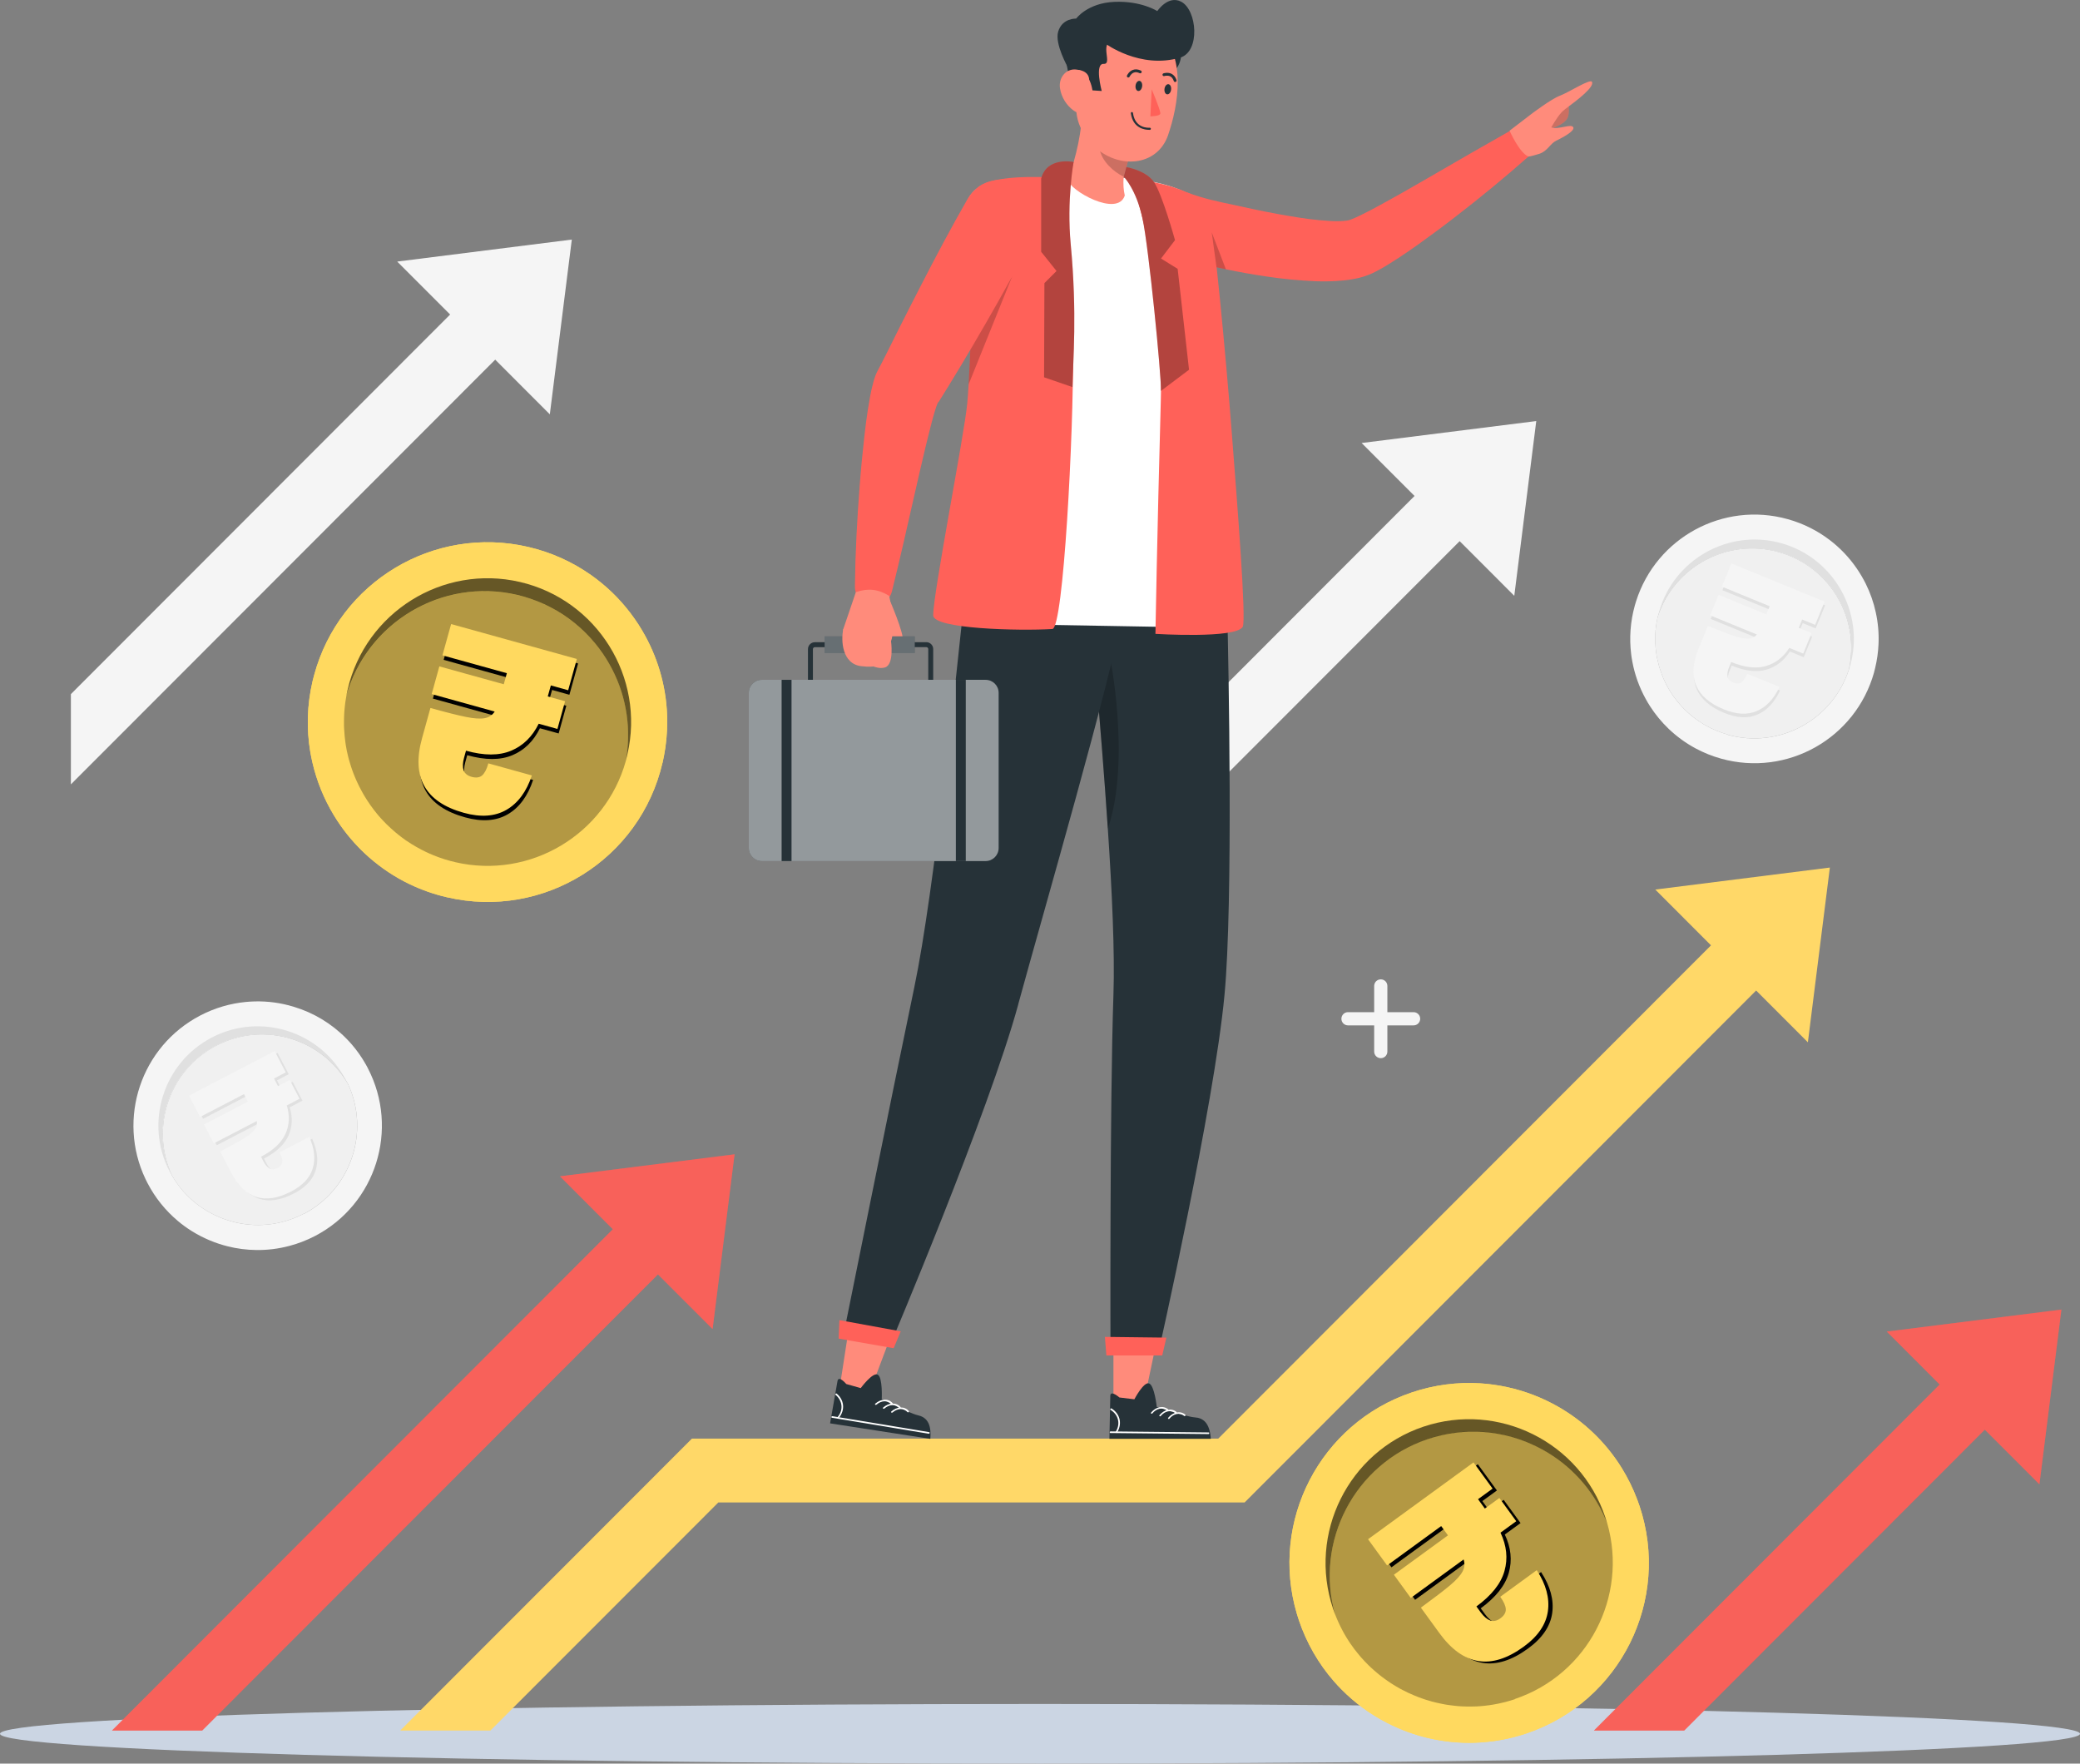 <svg width="598" height="507" viewBox="0 0 598 507" fill="none" xmlns="http://www.w3.org/2000/svg">
<rect x="0" y="0" width="598" height="507" fill="#808080" stroke="none"/>
<g clip-path="url(#clip0_181_1098)">
<path d="M441.674 121.044L435.355 171.282L391.464 127.353L441.674 121.044Z" fill="#F5F5F5"/>
<path d="M340.691 234.578L429.474 145.732L416.499 132.746L340.691 208.633V234.578Z" fill="#F5F5F5"/>
<path d="M105.764 307.105C114.861 324.609 108.063 346.192 90.575 355.311C88.191 356.553 85.723 357.499 83.212 358.162C80.067 358.995 76.866 359.39 73.706 359.348C70.886 359.32 68.079 358.953 65.357 358.261C64.525 358.049 63.707 357.809 62.889 357.541C59.321 356.355 55.922 354.619 52.861 352.36C52.269 351.923 51.676 351.457 51.112 350.977C47.629 348.041 44.639 344.399 42.41 340.108C42.213 339.713 42.015 339.317 41.818 338.922C33.609 321.644 40.492 300.823 57.6 291.916C61.803 289.728 66.246 288.458 70.702 288.034C71.563 287.95 72.423 287.907 73.283 287.879C77.035 287.794 80.758 288.303 84.312 289.375C85.102 289.615 85.864 289.87 86.64 290.152C89.362 291.168 91.971 292.523 94.382 294.189C96.865 295.911 99.164 297.958 101.181 300.301C102.661 302.023 103.987 303.901 105.144 305.948C105.369 306.329 105.581 306.724 105.778 307.105H105.764Z" fill="#F5F5F5"/>
<path d="M99.996 311.594C99.629 310.973 99.248 310.352 98.839 309.773C97.006 307.105 94.777 304.818 92.267 302.969C89.7 301.063 86.837 299.624 83.819 298.678C83.043 298.438 82.253 298.226 81.463 298.043C77.796 297.224 73.946 297.125 70.166 297.817C69.236 297.986 68.319 298.198 67.402 298.466C65.597 298.988 63.834 299.68 62.113 300.583C48.545 307.656 43.017 324.185 49.392 337.934C49.18 337.553 48.968 337.172 48.757 336.777C41.493 322.802 46.937 305.524 60.9 298.254C74.863 290.985 92.126 296.433 99.389 310.408C99.601 310.803 99.784 311.199 99.968 311.58L99.996 311.594Z" fill="#E0E0E0"/>
<g opacity="0.3">
<path d="M87.274 348.944C86.964 349.1 86.668 349.255 86.358 349.396C86.047 349.551 85.737 349.693 85.427 349.82C85.342 349.862 85.272 349.89 85.187 349.918C84.848 350.06 84.51 350.201 84.171 350.328C84.115 350.342 84.073 350.37 84.016 350.384C82.902 350.808 81.76 351.147 80.617 351.415C80.237 351.499 79.842 351.598 79.447 351.655C78.671 351.81 77.895 351.923 77.12 352.008H77.106C76.852 352.036 76.598 352.05 76.344 352.078C76.203 352.092 76.076 352.106 75.935 352.106C75.737 352.121 75.526 352.135 75.328 352.135C75.018 352.149 74.708 352.163 74.383 352.163C73.974 352.163 73.579 352.163 73.171 352.149C72.776 352.149 72.367 352.121 71.972 352.078C71.647 352.05 71.323 352.022 70.984 351.979C70.773 351.965 70.561 351.923 70.336 351.895C70.166 351.881 69.983 351.852 69.814 351.824C69.616 351.796 69.405 351.754 69.221 351.725C68.897 351.669 68.587 351.612 68.262 351.542C67.98 351.485 67.698 351.429 67.43 351.344C67.374 351.344 67.303 351.316 67.247 351.302C66.852 351.203 66.457 351.104 66.062 350.977C65.695 350.878 65.329 350.751 64.962 350.624C64.948 350.624 64.92 350.624 64.906 350.61C64.68 350.54 64.469 350.455 64.257 350.384C64.031 350.3 63.82 350.215 63.608 350.13C63.397 350.045 63.199 349.975 62.988 349.876C62.762 349.777 62.536 349.678 62.325 349.58C62.113 349.481 61.902 349.382 61.69 349.283C61.478 349.184 61.281 349.086 61.069 348.973C60.646 348.761 60.223 348.535 59.8 348.281C59.631 348.182 59.462 348.083 59.292 347.985C58.883 347.745 58.474 347.476 58.08 347.208C57.882 347.081 57.685 346.954 57.501 346.813C56.895 346.389 56.316 345.924 55.738 345.458C55.583 345.331 55.442 345.19 55.287 345.063C54.948 344.766 54.624 344.47 54.314 344.173C54.3 344.173 54.286 344.145 54.271 344.131C53.947 343.82 53.637 343.51 53.341 343.185C53.2 343.03 53.059 342.889 52.917 342.733C52.847 342.663 52.791 342.578 52.72 342.508C52.579 342.352 52.438 342.183 52.297 342.014C52.269 341.985 52.255 341.957 52.24 341.943C52.071 341.759 51.916 341.562 51.775 341.364C51.606 341.152 51.437 340.941 51.281 340.715C51.112 340.503 50.957 340.277 50.802 340.051C50.675 339.868 50.548 339.699 50.435 339.515C50.351 339.402 50.28 339.289 50.21 339.176C50.111 339.021 49.998 338.852 49.899 338.682C49.744 338.442 49.603 338.202 49.462 337.962C43.087 324.213 48.616 307.684 62.184 300.612C63.904 299.722 65.667 299.017 67.473 298.494C68.375 298.24 69.306 298.014 70.237 297.845C74.017 297.153 77.867 297.252 81.534 298.071C82.324 298.24 83.114 298.452 83.889 298.706C86.908 299.652 89.771 301.092 92.338 302.997C94.848 304.846 97.076 307.133 98.91 309.801C99.319 310.394 99.7 311.001 100.066 311.622C106.441 325.371 100.913 341.901 87.345 348.973L87.274 348.944Z" fill="black"/>
</g>
<path d="M87.274 348.944C86.964 349.1 86.668 349.255 86.358 349.396C86.047 349.551 85.737 349.693 85.427 349.82C85.342 349.862 85.272 349.89 85.187 349.918C84.848 350.06 84.51 350.201 84.171 350.328C84.115 350.342 84.073 350.37 84.016 350.384C82.902 350.794 81.76 351.147 80.617 351.415C80.236 351.499 79.841 351.598 79.447 351.655C78.671 351.81 77.895 351.923 77.12 352.008L76.795 352.036C76.64 352.05 76.485 352.064 76.33 352.064C76.189 352.078 76.062 352.092 75.921 352.092C75.723 352.106 75.512 352.121 75.314 352.121C75.004 352.135 74.694 352.149 74.369 352.149C73.96 352.149 73.565 352.149 73.156 352.135C72.761 352.135 72.352 352.106 71.957 352.064C71.633 352.036 71.309 352.008 70.97 351.965C70.759 351.951 70.547 351.909 70.322 351.881C70.152 351.866 69.969 351.838 69.8 351.81C69.602 351.782 69.391 351.739 69.207 351.711C68.883 351.655 68.573 351.598 68.248 351.528C67.966 351.471 67.684 351.415 67.416 351.33C67.36 351.33 67.289 351.302 67.233 351.288C66.838 351.189 66.443 351.09 66.048 350.963C65.681 350.864 65.315 350.737 64.948 350.61C64.934 350.61 64.906 350.61 64.891 350.596C64.666 350.525 64.454 350.441 64.243 350.37C64.017 350.285 63.806 350.201 63.594 350.116C63.382 350.031 63.185 349.961 62.973 349.862C62.748 349.763 62.522 349.664 62.31 349.566C62.099 349.467 61.887 349.368 61.676 349.269C61.464 349.17 61.267 349.071 61.055 348.959C60.632 348.747 60.209 348.521 59.786 348.267C59.617 348.168 59.447 348.069 59.278 347.97C58.869 347.73 58.46 347.462 58.065 347.194C57.868 347.067 57.67 346.94 57.487 346.799C56.881 346.375 56.302 345.91 55.724 345.444C55.569 345.317 55.428 345.176 55.273 345.048C54.934 344.752 54.61 344.456 54.3 344.159C54.285 344.159 54.271 344.131 54.257 344.117C53.933 343.806 53.623 343.496 53.326 343.171C53.185 343.016 53.044 342.875 52.903 342.719C52.833 342.649 52.776 342.564 52.706 342.493C52.565 342.338 52.424 342.169 52.283 341.999C52.255 341.971 52.24 341.943 52.226 341.929C52.057 341.745 51.902 341.548 51.761 341.35C51.592 341.138 51.422 340.927 51.267 340.701C51.098 340.489 50.943 340.263 50.788 340.037C50.661 339.854 50.534 339.684 50.421 339.501C50.336 339.388 50.266 339.275 50.195 339.162C50.097 339.007 49.984 338.837 49.885 338.668C49.73 338.428 49.589 338.188 49.448 337.948C43.073 324.199 48.602 307.67 62.169 300.598C63.89 299.708 65.653 299.002 67.458 298.48C68.361 298.226 69.292 298 70.223 297.831C74.003 297.139 77.853 297.238 81.52 298.057C82.31 298.226 83.1 298.438 83.875 298.692C86.893 299.638 89.757 301.078 92.323 302.983C94.834 304.832 97.062 307.119 98.896 309.787C99.305 310.38 99.686 310.987 100.052 311.608C106.427 325.357 100.898 341.887 87.331 348.959L87.274 348.944Z" fill="#F0F0F0"/>
<path d="M79.63 310.577L80.758 312.751L84.143 310.987L86.964 316.407L83.297 318.313C84.186 321.249 84.058 323.973 82.916 326.5C81.774 329.027 79.433 331.215 75.892 333.064L76.598 334.433C77.105 335.407 77.684 336.071 78.332 336.438C78.981 336.805 79.729 336.762 80.575 336.325C81.421 335.887 81.929 335.28 81.999 334.574C82.07 333.855 81.802 332.937 81.224 331.808L89.742 327.375C91.251 330.664 91.59 333.671 90.772 336.381C89.954 339.106 87.881 341.336 84.552 343.058C76.993 346.996 71.224 345.147 67.247 337.511L64.158 331.568C67.261 329.944 69.56 328.688 71.013 327.785C72.479 326.881 73.495 326.048 74.059 325.3C74.623 324.552 74.835 323.719 74.665 322.802L62.325 329.225L59.504 323.804L72.127 317.24L70.998 315.066L58.376 321.63L55.188 315.504L79.813 302.687L83.001 308.813L79.616 310.577H79.63Z" fill="#E0E0E0"/>
<path d="M78.784 310.041L79.912 312.215L83.297 310.45L86.118 315.871L82.451 317.777C83.339 320.713 83.212 323.437 82.07 325.964C80.927 328.491 78.586 330.679 75.046 332.528L75.751 333.897C76.259 334.871 76.837 335.534 77.486 335.901C78.135 336.268 78.882 336.226 79.729 335.788C80.575 335.351 81.083 334.744 81.153 334.038C81.224 333.318 80.956 332.401 80.377 331.271L88.896 326.839C90.405 330.128 90.744 333.135 89.926 335.845C89.108 338.569 87.034 340.8 83.706 342.522C76.146 346.46 70.378 344.611 66.401 336.974L63.312 331.031C66.415 329.408 68.714 328.152 70.166 327.248C71.633 326.345 72.649 325.512 73.213 324.764C73.777 324.016 73.989 323.183 73.819 322.265L61.478 328.688L58.658 323.268L71.281 316.704L70.152 314.53L57.529 321.094L54.342 314.968L78.967 302.15L82.155 308.277L78.77 310.041H78.784Z" fill="#F5F5F5"/>
<path d="M538.806 193.26C533.503 212.275 513.815 223.384 494.817 218.09C492.222 217.37 489.768 216.368 487.497 215.154C484.634 213.616 482.039 211.71 479.74 209.522C477.695 207.56 475.904 205.386 474.38 203.015C473.915 202.295 473.478 201.561 473.069 200.798C471.264 197.495 469.98 193.91 469.289 190.169C469.148 189.435 469.035 188.701 468.95 187.967C468.4 183.436 468.711 178.735 470.008 174.077C470.121 173.654 470.248 173.23 470.389 172.807C476.186 154.569 495.423 144.067 513.984 149.247C518.553 150.518 522.672 152.635 526.198 155.359C526.875 155.882 527.538 156.432 528.186 157.011C530.979 159.509 533.348 162.431 535.224 165.636C535.633 166.341 536.028 167.061 536.395 167.795C537.692 170.407 538.665 173.174 539.286 176.039C539.935 178.989 540.217 182.052 540.076 185.158C539.977 187.416 539.667 189.703 539.117 191.99C539.018 192.428 538.905 192.851 538.792 193.275L538.806 193.26Z" fill="#F5F5F5"/>
<path d="M531.529 192.597C531.698 191.891 531.825 191.185 531.938 190.48C532.418 187.275 532.347 184.085 531.783 181.022C531.205 177.874 530.09 174.867 528.539 172.115C528.144 171.409 527.707 170.717 527.256 170.04C525.126 166.934 522.39 164.238 519.16 162.149C518.37 161.641 517.538 161.161 516.706 160.737C515.042 159.891 513.265 159.199 511.403 158.677C496.664 154.569 481.348 162.869 476.623 177.267C476.736 176.844 476.835 176.42 476.947 175.997C481.179 160.822 496.947 151.929 512.108 156.15C527.27 160.385 536.155 176.166 531.938 191.341C531.825 191.764 531.698 192.188 531.557 192.597H531.529Z" fill="#E0E0E0"/>
<g opacity="0.3">
<path d="M496.749 211.174C496.411 211.089 496.1 210.99 495.776 210.877C495.452 210.764 495.127 210.665 494.803 210.552C494.718 210.524 494.648 210.496 494.563 210.468C494.21 210.341 493.872 210.2 493.548 210.072C493.491 210.044 493.449 210.03 493.392 210.016C492.292 209.564 491.234 209.028 490.219 208.449C489.881 208.252 489.528 208.054 489.204 207.828C488.527 207.405 487.892 206.967 487.257 206.487H487.243C487.046 206.318 486.834 206.162 486.637 206.007C486.524 205.922 486.425 205.838 486.312 205.753C486.157 205.626 486.002 205.485 485.847 205.358C485.607 205.16 485.367 204.948 485.142 204.737C484.845 204.468 484.549 204.186 484.267 203.904C483.985 203.622 483.703 203.325 483.435 203.029C483.209 202.789 482.998 202.535 482.772 202.281C482.631 202.125 482.49 201.956 482.363 201.786C482.25 201.659 482.138 201.518 482.025 201.377C481.898 201.222 481.771 201.052 481.658 200.897C481.461 200.643 481.263 200.375 481.08 200.107C480.911 199.867 480.755 199.641 480.6 199.401C480.558 199.344 480.53 199.288 480.487 199.246C480.276 198.907 480.05 198.554 479.839 198.201C479.641 197.876 479.458 197.538 479.275 197.199C479.275 197.185 479.26 197.171 479.246 197.156C479.133 196.959 479.035 196.747 478.922 196.535C478.809 196.324 478.724 196.112 478.626 195.9C478.527 195.703 478.428 195.505 478.344 195.293C478.245 195.067 478.146 194.856 478.062 194.63C477.977 194.418 477.892 194.206 477.808 193.98C477.723 193.769 477.653 193.557 477.568 193.331C477.399 192.879 477.258 192.428 477.117 191.962C477.06 191.764 477.004 191.581 476.947 191.397C476.806 190.931 476.694 190.466 476.595 190C476.538 189.774 476.482 189.548 476.44 189.322C476.284 188.588 476.172 187.868 476.087 187.12C476.059 186.922 476.045 186.725 476.017 186.527C475.974 186.09 475.932 185.652 475.918 185.2C475.918 185.186 475.918 185.158 475.918 185.144C475.89 184.706 475.875 184.255 475.875 183.817C475.875 183.619 475.875 183.408 475.875 183.196C475.875 183.097 475.875 182.984 475.875 182.885C475.875 182.659 475.875 182.448 475.904 182.236C475.904 182.208 475.904 182.165 475.904 182.137C475.904 181.883 475.932 181.643 475.96 181.389C475.974 181.121 476.002 180.838 476.045 180.57C476.073 180.302 476.101 180.034 476.143 179.766C476.172 179.554 476.2 179.328 476.242 179.116C476.256 178.975 476.284 178.848 476.313 178.707C476.341 178.523 476.383 178.326 476.426 178.128C476.482 177.86 476.538 177.578 476.595 177.31C481.32 162.911 496.636 154.611 511.375 158.719C513.236 159.241 515.013 159.933 516.678 160.78C517.524 161.217 518.342 161.683 519.132 162.191C522.362 164.281 525.098 166.977 527.227 170.082C527.679 170.746 528.116 171.451 528.511 172.157C530.076 174.91 531.176 177.917 531.755 181.064C532.319 184.127 532.403 187.318 531.91 190.522C531.811 191.228 531.67 191.934 531.501 192.639C526.776 207.038 511.459 215.338 496.721 211.23L496.749 211.174Z" fill="black"/>
</g>
<path d="M496.749 211.174C496.411 211.089 496.1 210.99 495.776 210.877C495.452 210.764 495.127 210.665 494.803 210.552C494.718 210.524 494.648 210.496 494.563 210.468C494.21 210.341 493.872 210.2 493.548 210.073C493.491 210.044 493.449 210.03 493.392 210.016C492.292 209.55 491.234 209.028 490.219 208.449C489.881 208.252 489.528 208.054 489.204 207.828C488.527 207.405 487.892 206.967 487.257 206.487L487.003 206.289C486.876 206.191 486.764 206.106 486.637 205.993C486.524 205.908 486.425 205.824 486.312 205.739C486.157 205.612 486.002 205.471 485.847 205.344C485.607 205.146 485.367 204.934 485.142 204.723C484.845 204.454 484.549 204.172 484.267 203.89C483.985 203.607 483.703 203.311 483.435 203.015C483.209 202.775 482.998 202.52 482.772 202.266C482.631 202.111 482.49 201.942 482.363 201.772C482.25 201.645 482.138 201.504 482.025 201.363C481.898 201.208 481.771 201.038 481.658 200.883C481.461 200.629 481.263 200.361 481.08 200.093C480.911 199.853 480.755 199.627 480.6 199.387C480.558 199.33 480.53 199.274 480.487 199.231C480.276 198.893 480.05 198.54 479.839 198.187C479.641 197.862 479.458 197.523 479.275 197.185C479.275 197.171 479.26 197.156 479.246 197.142C479.133 196.945 479.035 196.733 478.922 196.521C478.809 196.31 478.724 196.098 478.626 195.886C478.527 195.688 478.428 195.491 478.344 195.279C478.245 195.053 478.146 194.841 478.062 194.616C477.977 194.404 477.892 194.192 477.808 193.966C477.723 193.755 477.653 193.543 477.568 193.317C477.399 192.865 477.258 192.414 477.117 191.948C477.06 191.75 477.004 191.567 476.947 191.383C476.806 190.917 476.694 190.451 476.595 189.986C476.538 189.76 476.482 189.534 476.44 189.308C476.284 188.574 476.172 187.854 476.087 187.106C476.059 186.908 476.045 186.711 476.017 186.513C475.974 186.076 475.932 185.638 475.918 185.186C475.918 185.172 475.918 185.144 475.918 185.13C475.89 184.692 475.875 184.24 475.875 183.803C475.875 183.605 475.875 183.393 475.875 183.182C475.875 183.083 475.875 182.97 475.875 182.871C475.875 182.645 475.875 182.434 475.904 182.222C475.904 182.194 475.904 182.151 475.904 182.123C475.904 181.869 475.932 181.629 475.96 181.375C475.974 181.107 476.002 180.824 476.045 180.556C476.073 180.288 476.101 180.02 476.143 179.752C476.172 179.54 476.2 179.314 476.242 179.102C476.256 178.961 476.284 178.834 476.313 178.693C476.341 178.509 476.383 178.312 476.426 178.114C476.482 177.846 476.538 177.564 476.595 177.295C481.32 162.897 496.636 154.597 511.375 158.705C513.236 159.227 515.013 159.919 516.678 160.766C517.524 161.203 518.342 161.669 519.132 162.177C522.362 164.266 525.098 166.963 527.227 170.068C527.679 170.732 528.116 171.437 528.511 172.143C530.076 174.896 531.176 177.902 531.755 181.05C532.319 184.113 532.403 187.304 531.91 190.508C531.811 191.214 531.67 191.919 531.501 192.625C526.776 207.023 511.459 215.324 496.721 211.216L496.749 211.174Z" fill="#F0F0F0"/>
<path d="M518.257 179.159L517.298 181.516L520.993 183.026L518.582 188.927L514.59 187.289C512.855 189.971 510.599 191.708 507.82 192.512C505.042 193.317 501.714 192.922 497.863 191.341L497.257 192.823C496.82 193.882 496.678 194.799 496.834 195.547C496.975 196.309 497.511 196.874 498.441 197.255C499.372 197.636 500.176 197.636 500.797 197.199C501.417 196.775 501.967 195.942 502.475 194.714L511.755 198.512C510.162 201.928 508.004 204.228 505.282 205.414C502.56 206.6 499.386 206.445 495.776 204.963C487.539 201.589 485.127 195.745 488.526 187.431L491.178 180.966C494.563 182.349 497.102 183.323 498.808 183.888C500.515 184.452 501.855 184.692 502.842 184.636C503.829 184.579 504.619 184.184 505.254 183.436L491.827 177.931L494.238 172.03L507.976 177.662L508.935 175.305L495.198 169.673L497.92 163.01L524.731 173.992L522.009 180.655L518.314 179.145L518.257 179.159Z" fill="#E0E0E0"/>
<path d="M518.102 178.128L517.143 180.486L520.838 181.996L518.427 187.896L514.435 186.259C512.7 188.941 510.444 190.677 507.665 191.482C504.887 192.286 501.558 191.891 497.708 190.31L497.102 191.792C496.664 192.851 496.523 193.769 496.679 194.517C496.82 195.279 497.355 195.844 498.286 196.225C499.217 196.606 500.021 196.606 500.642 196.168C501.262 195.745 501.812 194.912 502.32 193.684L511.6 197.481C510.007 200.897 507.849 203.198 505.127 204.384C502.405 205.569 499.231 205.414 495.621 203.932C487.384 200.558 484.972 194.714 488.371 186.4L491.023 179.935C494.408 181.318 496.946 182.292 498.653 182.857C500.36 183.422 501.699 183.662 502.687 183.605C503.674 183.549 504.464 183.153 505.098 182.405L491.672 176.9L494.083 171L507.821 176.632L508.78 174.275L495.042 168.642L497.765 161.98L524.576 172.962L521.854 179.625L518.159 178.114L518.102 178.128Z" fill="#F5F5F5"/>
<path d="M164.394 68.871L158.075 119.11L114.198 75.195L164.394 68.871Z" fill="#F5F5F5"/>
<path d="M20.38 225.487L152.194 93.56L139.233 80.588L20.38 199.542V225.487Z" fill="#F5F5F5"/>
<path d="M408.304 292.862C408.304 293.921 407.458 294.768 406.4 294.768H398.869V302.306C398.869 303.35 398.023 304.197 396.979 304.197C395.935 304.197 395.075 303.35 395.075 302.306V294.768H387.544C386.5 294.768 385.654 293.921 385.654 292.876C385.654 291.817 386.5 290.971 387.544 290.971H395.075V283.433C395.075 282.388 395.921 281.541 396.979 281.541C398.037 281.541 398.869 282.388 398.869 283.433V290.971H406.4C407.458 290.971 408.304 291.818 408.304 292.862Z" fill="#F5F5F5"/>
<path d="M299 506.986C464.133 506.986 598 503.15 598 498.417C598 493.685 464.133 489.849 299 489.849C133.867 489.849 0 493.685 0 498.417C0 503.15 133.867 506.986 299 506.986Z" fill="#CBD5E3"/>
<path d="M471.334 432.835C480.431 459.895 465.89 489.2 438.853 498.305C435.158 499.547 431.42 500.351 427.697 500.732C423.014 501.227 418.36 501.057 413.847 500.295C409.813 499.617 405.892 498.46 402.169 496.865C401.027 496.385 399.912 495.848 398.798 495.284C393.961 492.799 389.504 489.553 385.639 485.628C384.878 484.866 384.144 484.076 383.439 483.257C379.109 478.288 375.668 472.402 373.426 465.767C373.228 465.16 373.031 464.553 372.847 463.932C364.992 437.395 379.476 409.191 405.907 400.284C412.408 398.096 419.037 397.277 425.497 397.672C426.738 397.743 427.979 397.87 429.206 398.039C434.58 398.759 439.784 400.326 444.621 402.641C445.693 403.149 446.737 403.7 447.767 404.279C451.434 406.354 454.847 408.866 457.921 411.788C461.095 414.795 463.915 418.239 466.271 422.051C467.991 424.846 469.472 427.824 470.671 431C470.897 431.593 471.122 432.2 471.32 432.807L471.334 432.835Z" fill="#FFD95F"/>
<path d="M471.334 432.835C480.431 459.895 465.89 489.2 438.853 498.305C435.158 499.547 431.42 500.351 427.697 500.732C423.014 501.227 418.36 501.057 413.847 500.295C409.813 499.617 405.892 498.46 402.169 496.865C401.027 496.385 399.912 495.848 398.798 495.284C393.961 492.799 389.504 489.553 385.639 485.628C384.878 484.866 384.144 484.076 383.439 483.257C379.109 478.288 375.668 472.402 373.426 465.767C373.228 465.16 373.031 464.553 372.847 463.932C364.992 437.395 379.476 409.191 405.907 400.284C412.408 398.096 419.037 397.277 425.497 397.672C426.738 397.743 427.979 397.87 429.206 398.039C434.58 398.759 439.784 400.326 444.621 402.641C445.693 403.149 446.737 403.7 447.767 404.279C451.434 406.354 454.847 408.866 457.921 411.788C461.095 414.795 463.915 418.239 466.271 422.051C467.991 424.846 469.472 427.824 470.671 431C470.897 431.593 471.122 432.2 471.32 432.807L471.334 432.835Z" fill="#FFD95F"/>
<path opacity="0.6" d="M462.082 437.945C461.701 436.971 461.292 436.011 460.841 435.08C458.824 430.859 456.144 427.09 452.971 423.886C449.727 420.583 445.947 417.886 441.857 415.868C440.799 415.345 439.727 414.866 438.627 414.428C433.564 412.438 428.106 411.435 422.535 411.577C421.167 411.619 419.799 411.718 418.445 411.887C415.765 412.226 413.085 412.833 410.42 413.722C389.448 420.794 377.854 443.168 383.891 464.257C383.679 463.664 383.453 463.071 383.256 462.464C375.992 440.881 387.656 417.392 409.221 410.137C430.8 402.881 454.254 414.541 461.504 436.124C461.715 436.731 461.899 437.338 462.068 437.931L462.082 437.945Z" fill="black"/>
<g opacity="0.3">
<path d="M435.553 488.466C435.087 488.635 434.622 488.776 434.156 488.903C433.677 489.045 433.211 489.186 432.732 489.299C432.605 489.327 432.492 489.355 432.379 489.383C431.858 489.51 431.35 489.623 430.842 489.736C430.757 489.75 430.687 489.764 430.616 489.779C428.924 490.131 427.231 490.357 425.539 490.484C424.961 490.527 424.397 490.569 423.818 490.569C422.676 490.611 421.548 490.597 420.405 490.541H420.377C420.01 490.527 419.644 490.498 419.277 490.47C419.079 490.47 418.882 490.442 418.685 490.414C418.388 490.386 418.092 490.357 417.81 490.315C417.359 490.273 416.908 490.216 416.456 490.146C415.878 490.061 415.3 489.976 414.721 489.849C414.157 489.736 413.579 489.623 413.015 489.482C412.549 489.369 412.084 489.256 411.619 489.129C411.322 489.059 411.012 488.96 410.716 488.861C410.476 488.805 410.236 488.72 409.983 488.649C409.7 488.55 409.418 488.466 409.15 488.367C408.699 488.212 408.262 488.056 407.811 487.887C407.43 487.746 407.035 487.591 406.668 487.421C406.584 487.393 406.499 487.351 406.414 487.322C405.878 487.082 405.328 486.857 404.792 486.602C404.299 486.377 403.805 486.123 403.297 485.854C403.269 485.854 403.255 485.826 403.227 485.826C402.931 485.671 402.634 485.516 402.338 485.346C402.042 485.177 401.76 485.007 401.464 484.838C401.182 484.683 400.914 484.513 400.632 484.344C400.336 484.146 400.039 483.963 399.757 483.779C399.475 483.596 399.207 483.412 398.925 483.215C398.643 483.017 398.389 482.834 398.107 482.636C397.543 482.227 396.993 481.817 396.443 481.366C396.217 481.182 395.992 481.013 395.78 480.815C395.244 480.377 394.722 479.897 394.215 479.432C393.961 479.206 393.721 478.98 393.481 478.74C392.705 477.992 391.986 477.201 391.267 476.397C391.084 476.185 390.9 475.959 390.703 475.733C390.294 475.239 389.899 474.745 389.504 474.237C389.49 474.223 389.462 474.181 389.447 474.166C389.053 473.658 388.686 473.136 388.319 472.6C388.15 472.36 387.981 472.105 387.811 471.851C387.727 471.724 387.656 471.597 387.572 471.47C387.402 471.202 387.233 470.934 387.064 470.666C387.036 470.623 387.008 470.581 386.993 470.539C386.796 470.228 386.627 469.918 386.443 469.607C386.246 469.268 386.048 468.915 385.879 468.562C385.696 468.224 385.513 467.871 385.343 467.504C385.202 467.221 385.061 466.939 384.934 466.643C384.85 466.459 384.765 466.276 384.68 466.092C384.568 465.838 384.455 465.584 384.342 465.316C384.187 464.949 384.032 464.568 383.891 464.201C377.854 443.126 389.447 420.738 410.42 413.666C413.071 412.776 415.751 412.169 418.445 411.831C419.799 411.661 421.181 411.562 422.535 411.52C428.092 411.379 433.564 412.381 438.627 414.372C439.713 414.795 440.799 415.275 441.857 415.811C445.947 417.83 449.727 420.526 452.971 423.829C456.144 427.033 458.824 430.788 460.841 435.023C461.292 435.955 461.701 436.915 462.082 437.889C468.118 458.964 456.525 481.351 435.553 488.409V488.466Z" fill="black"/>
</g>
<path d="M426.188 431.536L428.134 434.204L432.309 431.169L437.161 437.846L432.633 441.135C434.41 444.876 434.791 448.546 433.776 452.16C432.76 455.773 430.066 459.161 425.708 462.351L426.935 464.031C427.81 465.231 428.712 466.007 429.643 466.36C430.574 466.713 431.575 466.516 432.619 465.753C433.663 464.991 434.213 464.088 434.156 463.114C434.1 462.14 433.564 460.968 432.563 459.571L443.056 451.92C445.736 456.013 446.793 459.952 446.257 463.749C445.707 467.546 443.394 470.948 439.29 473.926C429.968 480.716 421.9 479.403 415.06 470.002L409.743 462.69C413.565 459.895 416.372 457.764 418.149 456.253C419.926 454.757 421.11 453.444 421.717 452.315C422.323 451.2 422.422 450.042 422.027 448.843L406.837 459.909L401.986 453.233L417.528 441.912L415.582 439.244L400.039 450.565L394.553 443.027L424.876 420.935L430.363 428.473L426.188 431.508V431.536Z" fill="black"/>
<path d="M424.947 431L426.893 433.668L431.068 430.633L435.919 437.31L431.392 440.599C433.169 444.34 433.55 448.01 432.534 451.623C431.519 455.237 428.825 458.625 424.467 461.815L425.694 463.495C426.569 464.695 427.471 465.471 428.402 465.824C429.333 466.177 430.334 465.979 431.378 465.217C432.422 464.455 432.972 463.551 432.915 462.577C432.859 461.603 432.323 460.432 431.322 459.034L441.815 451.383C444.495 455.477 445.552 459.415 445.016 463.212C444.466 467.01 442.153 470.412 438.049 473.39C428.726 480.18 420.659 478.867 413.819 469.466L408.502 462.154C412.324 459.359 415.13 457.227 416.908 455.717C418.685 454.221 419.869 452.908 420.476 451.779C421.082 450.663 421.181 449.506 420.786 448.306L405.596 459.373L400.745 452.696L416.287 441.375L414.341 438.707L398.798 450.028L393.312 442.49L423.635 420.399L429.121 427.937L424.947 430.972V431Z" fill="#FFD95F"/>
<path d="M190.471 219.262C184.026 247.07 156.284 264.39 128.5 257.939C124.706 257.064 121.095 255.78 117.724 254.156C113.479 252.124 109.615 249.526 106.159 246.506C103.085 243.809 100.348 240.76 98.007 237.457C97.288 236.441 96.611 235.41 95.976 234.352C93.156 229.694 91.068 224.584 89.827 219.22C89.587 218.175 89.376 217.116 89.192 216.058C88.106 209.55 88.261 202.732 89.841 195.914C89.982 195.293 90.137 194.672 90.321 194.051C97.542 167.33 124.663 150.927 151.827 157.223C158.512 158.775 164.591 161.556 169.88 165.283C170.895 166.003 171.897 166.751 172.856 167.541C177.059 170.971 180.655 175.037 183.575 179.554C184.209 180.542 184.816 181.558 185.394 182.603C187.425 186.287 189.019 190.226 190.105 194.319C191.233 198.554 191.825 202.958 191.825 207.447C191.825 210.722 191.529 214.053 190.88 217.37C190.768 218.006 190.627 218.627 190.486 219.248L190.471 219.262Z" fill="#FFD95F"/>
<path d="M190.471 219.262C184.026 247.07 156.284 264.39 128.5 257.939C124.706 257.064 121.095 255.78 117.724 254.156C113.479 252.124 109.615 249.526 106.159 246.506C103.085 243.809 100.348 240.76 98.007 237.457C97.288 236.441 96.611 235.41 95.976 234.352C93.156 229.694 91.068 224.584 89.827 219.22C89.587 218.175 89.376 217.116 89.192 216.058C88.106 209.55 88.261 202.732 89.841 195.914C89.982 195.293 90.137 194.672 90.321 194.051C97.542 167.33 124.663 150.927 151.827 157.223C158.512 158.775 164.591 161.556 169.88 165.283C170.895 166.003 171.897 166.751 172.856 167.541C177.059 170.971 180.655 175.037 183.575 179.554C184.209 180.542 184.816 181.558 185.394 182.603C187.425 186.287 189.019 190.226 190.105 194.319C191.233 198.554 191.825 202.958 191.825 207.447C191.825 210.722 191.529 214.053 190.88 217.37C190.768 218.006 190.627 218.627 190.486 219.248L190.471 219.262Z" fill="#FFD95F"/>
<path opacity="0.6" d="M179.908 218.754C180.105 217.723 180.246 216.693 180.359 215.662C180.853 211.004 180.542 206.402 179.527 202.012C178.497 197.509 176.692 193.218 174.266 189.35C173.646 188.348 172.969 187.374 172.264 186.428C168.991 182.081 164.873 178.354 160.064 175.545C158.879 174.867 157.666 174.232 156.411 173.654C153.943 172.538 151.348 171.635 148.626 171C127.061 166.003 105.468 178.975 99.559 200.078C99.686 199.457 99.812 198.836 99.954 198.215C105.087 176.025 127.315 162.149 149.486 167.301C171.657 172.454 185.521 194.686 180.373 216.876C180.232 217.497 180.077 218.119 179.908 218.726V218.754Z" fill="black"/>
<g opacity="0.3">
<path d="M130.841 247.832C130.347 247.72 129.882 247.607 129.416 247.48C128.937 247.338 128.457 247.211 127.992 247.07C127.879 247.042 127.752 247 127.639 246.957C127.131 246.802 126.624 246.618 126.144 246.449C126.074 246.421 125.989 246.393 125.918 246.364C124.297 245.771 122.731 245.08 121.222 244.289C120.714 244.021 120.206 243.753 119.713 243.471C118.711 242.906 117.752 242.299 116.822 241.664H116.793C116.497 241.438 116.187 241.226 115.891 241C115.736 240.887 115.566 240.774 115.411 240.647C115.171 240.478 114.946 240.295 114.72 240.111C114.353 239.843 114.001 239.546 113.662 239.25C113.211 238.883 112.774 238.488 112.351 238.092C111.928 237.697 111.49 237.302 111.081 236.893C110.743 236.554 110.418 236.215 110.08 235.862C109.868 235.636 109.657 235.396 109.445 235.17C109.276 234.987 109.107 234.789 108.938 234.606C108.74 234.38 108.557 234.154 108.373 233.928C108.077 233.561 107.781 233.194 107.485 232.813C107.231 232.488 106.977 232.15 106.751 231.811C106.695 231.74 106.639 231.656 106.582 231.585C106.244 231.105 105.905 230.625 105.581 230.117C105.271 229.651 104.988 229.185 104.706 228.705C104.692 228.677 104.678 228.663 104.664 228.635C104.495 228.353 104.326 228.056 104.17 227.76C104.001 227.463 103.846 227.167 103.691 226.87C103.536 226.588 103.395 226.306 103.24 226.009C103.084 225.685 102.929 225.374 102.788 225.064C102.647 224.767 102.506 224.457 102.365 224.146C102.224 223.835 102.097 223.539 101.97 223.214C101.702 222.579 101.463 221.93 101.223 221.252C101.124 220.984 101.025 220.716 100.941 220.434C100.715 219.77 100.518 219.107 100.334 218.429C100.235 218.104 100.151 217.78 100.08 217.455C99.812 216.41 99.601 215.366 99.432 214.307C99.389 214.025 99.347 213.728 99.305 213.446C99.22 212.811 99.135 212.176 99.079 211.54C99.079 211.512 99.079 211.484 99.079 211.456C99.023 210.821 98.966 210.171 98.938 209.536C98.938 209.24 98.91 208.943 98.896 208.633C98.896 208.491 98.896 208.336 98.896 208.181C98.896 207.87 98.896 207.546 98.896 207.235C98.896 207.193 98.896 207.136 98.896 207.094C98.896 206.727 98.896 206.374 98.924 206.007C98.924 205.612 98.952 205.217 98.98 204.821C98.994 204.426 99.037 204.031 99.079 203.65C99.107 203.339 99.135 203.029 99.178 202.704C99.192 202.506 99.22 202.309 99.248 202.111C99.276 201.843 99.319 201.546 99.375 201.278C99.432 200.883 99.502 200.488 99.573 200.093C105.482 178.975 127.089 166.003 148.64 171.014C151.362 171.649 153.971 172.538 156.425 173.668C157.666 174.232 158.893 174.867 160.078 175.559C164.887 178.368 169.005 182.081 172.278 186.442C172.983 187.374 173.646 188.348 174.28 189.364C176.706 193.232 178.511 197.509 179.541 202.026C180.556 206.416 180.867 211.032 180.373 215.676C180.26 216.707 180.119 217.737 179.922 218.768C174.012 239.885 152.405 252.858 130.855 247.847L130.841 247.832Z" fill="black"/>
</g>
<path d="M158.724 198.328L157.835 201.504L162.814 202.887L160.614 210.849L155.226 209.353C153.407 213.065 150.769 215.648 147.314 217.102C143.858 218.556 139.529 218.556 134.324 217.102L133.774 219.107C133.379 220.532 133.337 221.732 133.633 222.678C133.944 223.638 134.719 224.287 135.96 224.626C137.201 224.965 138.259 224.838 138.979 224.202C139.698 223.553 140.29 222.41 140.756 220.744L153.266 224.217C151.728 228.861 149.303 232.15 145.988 234.084C142.674 236.017 138.57 236.314 133.69 234.959C122.59 231.882 118.585 224.739 121.687 213.531L124.099 204.821C128.655 206.092 132.082 206.953 134.367 207.405C136.651 207.87 138.414 207.983 139.67 207.757C140.925 207.532 141.898 206.896 142.575 205.852L124.466 200.827L126.666 192.865L145.184 198.003L146.073 194.827L127.555 189.689L130.051 180.697L166.199 190.734L163.702 199.726L158.724 198.342V198.328Z" fill="black"/>
<path d="M158.371 197.029L157.483 200.205L162.461 201.589L160.261 209.55L154.874 208.054C153.054 211.766 150.417 214.35 146.961 215.804C143.506 217.257 139.176 217.257 133.972 215.804L133.422 217.808C133.027 219.234 132.985 220.434 133.281 221.379C133.591 222.339 134.367 222.989 135.608 223.327C136.849 223.666 137.907 223.539 138.626 222.904C139.345 222.254 139.938 221.111 140.403 219.445L152.913 222.918C151.376 227.562 148.95 230.851 145.636 232.785C142.321 234.719 138.217 235.015 133.337 233.66C122.237 230.583 118.232 223.44 121.335 212.232L123.747 203.523C128.302 204.793 131.729 205.654 134.014 206.106C136.299 206.572 138.062 206.685 139.317 206.459C140.572 206.233 141.546 205.598 142.222 204.553L124.113 199.528L126.313 191.567L144.832 196.705L145.72 193.529L127.202 188.391L129.698 179.399L165.846 189.435L163.35 198.427L158.371 197.044V197.029Z" fill="#FFD95F"/>
<path d="M542.445 382.794L557.649 398.011L458.26 497.486H484.211L570.625 410.998L586.336 426.709L592.655 376.47L542.445 382.794Z" fill="#F8615A"/>
<g opacity="0.3">
<path d="M542.445 382.794L557.649 398.011L458.26 497.486H484.211L570.625 410.998L586.336 426.709L592.655 376.47L542.445 382.794Z" fill="#F8615A"/>
</g>
<path d="M160.981 338.16L176.184 353.377L32.199 497.486H58.136L189.16 366.364L204.871 382.074L211.19 331.836L160.981 338.16Z" fill="#F8615A"/>
<g opacity="0.3">
<path d="M160.981 338.16L176.184 353.377L32.199 497.486H58.136L189.16 366.364L204.871 382.074L211.19 331.836L160.981 338.16Z" fill="#F8615A"/>
</g>
<path d="M526.085 249.399L519.766 299.638L504.887 284.745L357.827 431.918H206.521L140.995 497.486H115.073L198.92 413.567H350.239L491.911 271.759L475.889 255.723L526.085 249.399Z" fill="#FFD868"/>
<path d="M320.113 382.583V403.573L328.59 404.251L332.736 384.601L320.113 382.583Z" fill="#FF8B7B"/>
<path d="M326.122 402.274C326.122 402.274 328.787 397.15 330.353 397.701C331.918 398.251 332.567 404.448 332.567 404.448C332.567 404.448 341.1 407.3 343.483 407.455C345.867 407.61 347.799 408.965 348.109 413.623H318.957C318.957 413.623 319.154 403.093 319.211 401.286C319.267 399.479 321.834 401.738 321.834 401.738L326.122 402.26V402.274Z" fill="#263238"/>
<path d="M319.281 405.295C321.326 406.537 322.271 409.022 320.861 411.45C320.706 411.718 321.072 411.958 321.227 411.69C322.779 409.022 321.82 406.283 319.563 404.9C319.323 404.759 319.041 405.154 319.281 405.295Z" fill="white"/>
<path d="M319.239 411.958C326.855 412.042 334.485 412.113 342.101 412.198C343.878 412.212 345.641 412.24 347.418 412.254C347.714 412.254 347.771 411.788 347.475 411.788C339.859 411.704 332.228 411.633 324.612 411.548C322.835 411.534 321.072 411.506 319.295 411.492C318.999 411.492 318.943 411.958 319.239 411.958Z" fill="white"/>
<path d="M331.312 406.297C332.511 404.872 334.245 404.462 335.571 405.549C335.783 405.733 336.065 405.323 335.853 405.154C334.344 403.926 332.299 404.448 330.945 406.071C330.748 406.311 331.114 406.551 331.312 406.311V406.297Z" fill="white"/>
<path d="M333.723 407.045C334.922 405.62 336.657 405.21 337.983 406.297C338.194 406.481 338.476 406.071 338.265 405.902C336.756 404.674 334.711 405.196 333.357 406.82C333.159 407.06 333.526 407.3 333.723 407.06V407.045Z" fill="white"/>
<path d="M336.22 407.808C337.419 406.382 339.153 405.973 340.479 407.06C340.691 407.243 340.973 406.834 340.761 406.664C339.252 405.436 337.207 405.959 335.853 407.582C335.656 407.822 336.022 408.062 336.22 407.822V407.808Z" fill="white"/>
<path d="M315.022 174.557C315.262 178.298 314.754 189.802 315.262 195.985C316.221 207.757 317.49 223.017 318.505 238.304C319.69 256.006 320.536 273.735 320.113 286.03C319.027 317.607 319.267 389.189 319.267 389.189H332.962C332.962 389.189 349.04 318.045 352.044 286.03C354.555 259.478 353.229 191.101 352.806 174.571H315.036L315.022 174.557Z" fill="#263238"/>
<path opacity="0.2" d="M315.262 195.971C316.221 207.743 317.49 223.003 318.505 238.29C325.247 218.33 318.985 188.165 318.985 188.165L315.262 195.971Z" fill="black"/>
<path d="M318.082 389.655H334.147L335.331 384.531L317.659 384.319L318.082 389.655Z" fill="#FF6159"/>
<path d="M244.531 378.673L241.33 399.409L249.594 401.371L256.689 382.583L244.531 378.673Z" fill="#FF8B7B"/>
<path d="M247.465 399.042C247.465 399.042 250.878 394.398 252.345 395.174C253.811 395.95 253.501 402.19 253.501 402.19C253.501 402.19 261.498 406.311 263.839 406.834C266.18 407.342 267.873 408.979 267.464 413.638L238.65 409.177C238.65 409.177 240.455 398.802 240.78 397.023C241.104 395.245 243.304 397.87 243.304 397.87L247.465 399.042Z" fill="#263238"/>
<path d="M240.244 400.99C242.063 402.528 242.641 405.126 240.864 407.314C240.667 407.554 240.991 407.85 241.189 407.596C243.121 405.196 242.599 402.345 240.568 400.637C240.356 400.453 240.004 400.806 240.229 400.99H240.244Z" fill="white"/>
<path d="M239.186 407.568L261.752 411.294C263.501 411.577 265.25 411.873 266.998 412.155C267.295 412.198 267.422 411.76 267.125 411.704C259.608 410.462 252.077 409.219 244.559 407.977C242.811 407.695 241.062 407.398 239.313 407.116C239.017 407.074 238.89 407.511 239.186 407.568Z" fill="white"/>
<path d="M251.978 403.813C253.374 402.585 255.165 402.458 256.294 403.714C256.477 403.926 256.816 403.573 256.632 403.361C255.335 401.907 253.233 402.133 251.639 403.516C251.4 403.728 251.738 404.011 251.964 403.799L251.978 403.813Z" fill="white"/>
<path d="M254.249 404.928C255.645 403.7 257.436 403.573 258.564 404.829C258.748 405.041 259.086 404.688 258.903 404.476C257.605 403.022 255.504 403.248 253.91 404.632C253.67 404.843 254.009 405.126 254.235 404.914L254.249 404.928Z" fill="white"/>
<path d="M256.604 406.057C258 404.829 259.791 404.702 260.92 405.959C261.103 406.17 261.442 405.817 261.258 405.606C259.961 404.152 257.859 404.378 256.265 405.761C256.026 405.973 256.364 406.255 256.59 406.043L256.604 406.057Z" fill="white"/>
<path d="M292.738 288.783C284.276 319.795 255.828 386.888 255.828 386.888L242.345 384.531C242.345 384.531 256.392 314.728 262.866 283.8C268.705 255.893 275.122 191.792 277.196 172.708L322.469 176.787C320.057 193.133 299.747 263.035 292.724 288.769L292.738 288.783Z" fill="#263238"/>
<path d="M241.104 384.813L256.928 387.58L258.959 382.724L241.33 379.505L241.104 384.813Z" fill="#FF6159"/>
<path d="M274.572 172.722C274.389 174.726 278.451 179.187 280.439 179.272L350.718 180.5C352.834 180.599 355.302 179.145 355.246 177.027C354.527 152.084 348.716 66.288 346.755 60.882C344.344 54.233 330.973 51.848 325.134 51.311C316.714 50.535 306.997 50.789 297.434 51.255C292.935 51.467 288.831 51.876 285.418 52.299C280.242 52.934 276.617 57.748 277.449 62.9C279.015 72.612 279.946 82.31 280.425 91.725C280.454 92.191 280.468 92.657 280.496 93.108C280.651 96.355 280.792 99.573 280.806 102.735C280.806 103.371 280.834 104.006 280.806 104.627C280.496 136.924 276.307 152.748 274.53 172.722H274.572Z" fill="white"/>
<path d="M302.554 180.824C293.161 181.403 268.296 180.824 268.296 176.9C268.296 170.35 277.238 125.053 278.084 115.99C278.211 114.607 278.338 112.729 278.479 110.485C278.719 106.321 278.958 100.9 279.184 95.085C279.875 76.96 280.439 54.939 280.439 54.939C280.439 54.939 280.989 49.956 302.85 51.015C302.85 51.015 308.294 77.609 308.492 101.013C308.675 124.417 305.742 180.627 302.554 180.824Z" fill="#FF6159"/>
<path d="M325.148 51.311C325.148 51.311 334.781 76.819 333.723 115.454C332.666 154.089 332.186 182.222 332.186 182.222C332.186 182.222 355.26 183.662 357.277 180.203C358.377 178.326 355.697 144.631 354.174 124.869C352.453 102.382 348.955 65.469 347.644 61.023C345.373 53.358 325.134 51.297 325.134 51.297L325.148 51.311Z" fill="#FF6159"/>
<path d="M439.459 44.987C432.69 50.944 425.779 56.661 418.628 62.166C415.074 64.933 411.435 67.615 407.726 70.283C405.864 71.61 403.974 72.894 402.014 74.193C400.011 75.478 398.079 76.748 395.597 78.033C394.44 78.668 392.48 79.458 390.787 79.868C389.165 80.249 387.656 80.489 386.274 80.616C383.482 80.898 380.943 80.926 378.461 80.856C373.524 80.658 368.828 80.192 364.216 79.501C360.224 78.922 356.318 78.216 352.439 77.412C351.536 77.228 350.648 77.03 349.745 76.833C345.556 75.915 341.396 74.856 337.193 73.671L341.339 55.334C346.022 57.113 350.366 57.988 354.569 58.877C358.786 59.823 363.003 60.712 367.192 61.489C371.366 62.237 375.527 62.957 379.476 63.31C381.436 63.493 383.369 63.62 385.019 63.578C385.851 63.564 386.556 63.493 387.12 63.423C387.6 63.338 387.755 63.366 388.587 63.027C390.153 62.406 392.071 61.446 393.918 60.486C395.794 59.513 397.684 58.44 399.588 57.395C403.41 55.306 407.218 53.062 411.054 50.874C418.699 46.427 426.442 41.967 434.185 37.591L439.459 44.987Z" fill="#FF6159"/>
<path opacity="0.2" d="M352.439 77.412C351.537 77.228 350.648 77.03 349.745 76.833L348.377 66.811L352.439 77.412Z" fill="black"/>
<path d="M450.376 27.455C450.376 27.455 451.631 31.605 450.7 33.822C449.769 36.024 445.369 37.125 445.369 37.125C445.369 37.125 447.851 30.349 450.376 27.455Z" fill="#FF8B7B"/>
<path opacity="0.2" d="M450.376 27.455C450.376 27.455 451.631 31.605 450.7 33.822C449.769 36.024 445.369 37.125 445.369 37.125C445.369 37.125 447.851 30.349 450.376 27.455Z" fill="black"/>
<path d="M449.924 31.422C448.387 32.565 447.217 34.556 445.989 36.617C448.077 37.322 451.462 35.614 452.223 36.461C452.957 37.238 450.869 38.762 447.414 40.442C445.623 41.317 445.002 43.35 442.619 44.197C440.235 44.945 439.459 45.016 439.459 45.016C436.85 44.027 434.001 37.577 434.001 37.577L440.263 32.777C440.263 32.777 446.032 28.401 448.472 27.512C450.898 26.637 457.273 22.487 457.71 23.545C458.33 25.027 454 28.401 449.91 31.422H449.924Z" fill="#FF8B7B"/>
<path opacity="0.2" d="M290.961 79.543L278.479 110.485C278.719 106.321 278.958 100.9 279.184 95.085L290.961 79.543Z" fill="black"/>
<path d="M325.938 3.021C320.776 1.75 315.247 2.541 310.805 5.463C307.899 7.368 305.488 10.093 305.925 13.749C306.94 22.303 310.777 36.391 310.777 36.391L338.307 19.579C338.307 19.579 342.397 14.553 336.022 7.863C333.963 5.703 329.774 3.967 325.952 3.035L325.938 3.021Z" fill="#263238"/>
<path d="M323.371 56.181C323.202 55.419 323.075 54.614 323.019 53.796C322.948 52.822 322.962 51.819 323.089 50.817L324.429 45.891C324.429 45.891 324.457 45.82 324.471 45.792L316.475 37.026L310.974 30.984C311.284 37.337 309.352 45.1 307.053 51.735C307.42 54.685 321.284 62.604 323.371 56.209V56.181Z" fill="#FF8B7B"/>
<g opacity="0.2">
<path d="M324.429 45.877L323.089 50.803C320.057 49.392 316.898 46.371 316.193 43.124C315.699 40.781 316.771 38.607 317.716 38.494L324.429 45.877Z" fill="black"/>
</g>
<path d="M336.812 35.643C336.516 36.715 336.192 37.774 335.839 38.805C332.708 47.98 321.354 48.728 314.359 41.896C314.359 41.896 314.359 41.868 314.345 41.868C313.724 41.261 313.132 40.597 312.582 39.863C308.139 33.935 309.296 29.403 310.057 19.099C310.805 8.822 321.848 2.47 331.142 7.806C339.718 12.732 339.802 24.915 336.826 35.629L336.812 35.643Z" fill="#FF8B7B"/>
<path d="M317.758 12.493C317.758 12.493 327.729 19.96 339.28 16.572C345.162 14.85 344.174 2.809 339.548 0.466C335.783 -1.44 332.722 3.19 332.722 3.19C332.722 3.19 328.124 0.198 320.367 0.536C312.61 0.875 309.394 5.35 309.394 5.35C309.394 5.35 305.389 5.138 304.218 9.119C303.175 12.662 307.053 19.424 307.053 19.424L317.758 12.493Z" fill="#263238"/>
<path d="M326.474 24.576C326.361 25.38 326.7 26.086 327.222 26.157C327.743 26.227 328.265 25.634 328.364 24.83C328.477 24.025 328.138 23.319 327.617 23.249C327.095 23.178 326.573 23.771 326.474 24.576Z" fill="#263238"/>
<path d="M330.31 37.337C330.48 37.337 330.578 37.337 330.592 37.337C330.762 37.322 330.889 37.167 330.874 36.998C330.86 36.828 330.705 36.715 330.536 36.715C330.367 36.73 326.333 37.068 325.727 32.481C325.698 32.311 325.543 32.184 325.388 32.212C325.219 32.241 325.106 32.396 325.12 32.551C325.713 36.998 329.295 37.322 330.324 37.322L330.31 37.337Z" fill="#263238"/>
<path d="M309.916 20.073C309.916 20.073 313.019 20.242 313.132 22.896C313.245 25.55 312.977 25.903 312.977 25.903L316.743 26.157C316.743 26.157 314.613 18.224 317.293 18.365C319.958 18.506 316.066 12.648 319.747 11.603C323.682 10.488 333.865 10.022 337.814 16.262C337.814 16.262 336.784 10.121 331.904 6.79C327.024 3.458 317.166 2.71 313.16 7.538C309.155 12.366 309.916 20.073 309.916 20.073Z" fill="#263238"/>
<path d="M304.74 25.324C305.135 28.076 306.757 30.392 308.605 31.733C311.383 33.751 313.964 31.549 314.19 28.302C314.387 25.38 313.188 20.807 309.916 20.073C306.701 19.353 304.289 22.176 304.74 25.324Z" fill="#FF8B7B"/>
<path d="M334.795 25.536C334.683 26.34 335.021 27.046 335.543 27.117C336.065 27.187 336.587 26.594 336.685 25.79C336.798 24.985 336.46 24.279 335.938 24.209C335.416 24.138 334.894 24.731 334.795 25.536Z" fill="#263238"/>
<path d="M337.771 23.573C337.63 23.545 337.517 23.447 337.461 23.291C337.249 22.642 336.911 22.19 336.445 21.95C335.67 21.569 334.781 21.851 334.767 21.866C334.556 21.936 334.316 21.823 334.245 21.611C334.175 21.4 334.288 21.16 334.499 21.089C334.541 21.075 335.726 20.68 336.812 21.216C337.489 21.555 337.969 22.162 338.251 23.037C338.321 23.249 338.194 23.489 337.983 23.545C337.912 23.573 337.842 23.573 337.771 23.545V23.573Z" fill="#263238"/>
<path d="M324.401 22.289C324.401 22.289 324.274 22.289 324.218 22.247C324.006 22.162 323.921 21.908 324.006 21.71C324.034 21.668 324.542 20.524 325.684 20.101C326.389 19.833 327.165 19.903 327.997 20.285C328.209 20.383 328.293 20.623 328.195 20.835C328.096 21.047 327.856 21.131 327.645 21.033C327.024 20.736 326.474 20.68 325.98 20.863C325.162 21.16 324.768 22.021 324.768 22.035C324.697 22.176 324.556 22.275 324.415 22.275L324.401 22.289Z" fill="#263238"/>
<path d="M331.114 25.663C331.114 25.663 333.427 31.125 333.611 32.509C333.738 33.455 330.733 33.441 330.733 33.441L331.114 25.663Z" fill="#FF6159"/>
<path d="M278.211 57.141C273.458 65.413 268.987 73.854 264.629 82.338C262.429 86.573 260.299 90.85 258.141 95.085L254.968 101.451L253.388 104.556L252.599 106.067L252.218 106.773C252.091 107.012 252.049 107.125 251.964 107.323L251.752 107.831L251.597 108.241C251.484 108.523 251.414 108.777 251.343 108.989L251.146 109.652C250.68 111.304 250.412 112.616 250.159 113.943C249.919 115.256 249.707 116.512 249.51 117.769C249.129 120.267 248.805 122.709 248.537 125.151C247.987 130.021 247.521 134.835 247.155 139.663C246.407 149.304 245.899 158.902 245.786 168.586C245.744 171.579 248.142 174.035 251.132 174.063C253.699 174.091 255.857 172.341 256.449 169.955V169.927C258.762 160.653 260.849 151.308 262.951 142.048C264.023 137.418 265.038 132.802 266.152 128.257C266.716 125.984 267.252 123.726 267.831 121.552C268.113 120.465 268.409 119.392 268.719 118.376C269.015 117.374 269.354 116.371 269.622 115.75C269.65 115.666 269.678 115.623 269.706 115.567C269.735 115.496 269.763 115.468 269.763 115.482H269.777L269.749 115.567L269.692 115.708C269.65 115.821 269.594 115.92 269.537 116.018C269.424 116.202 269.565 115.99 269.579 115.962L269.721 115.75L270.003 115.313L270.553 114.437L272.499 111.304L276.265 105.121C278.705 100.985 281.173 96.877 283.542 92.713C288.323 84.413 292.964 76.056 297.308 67.516C300.03 62.166 297.9 55.617 292.555 52.892C287.378 50.252 281.088 52.158 278.211 57.141Z" fill="#FF6159"/>
<path d="M233.714 195.434V186.598C233.714 186.287 233.967 186.047 234.264 186.047H239.059V184.622H234.264C233.178 184.622 232.289 185.511 232.289 186.598V195.434H233.714Z" fill="#263238"/>
<path d="M266.872 186.584V195.42H268.296V186.584C268.296 185.497 267.408 184.607 266.322 184.607H261.526V186.033H266.322C266.632 186.033 266.872 186.287 266.872 186.584Z" fill="#263238"/>
<path d="M287.11 199.175V243.781C287.11 245.856 285.432 247.536 283.359 247.536H219.032C216.958 247.536 215.28 245.856 215.28 243.781V199.175C215.28 197.1 216.958 195.434 219.032 195.434H283.359C285.432 195.434 287.11 197.1 287.11 199.175Z" fill="#263238"/>
<g opacity="0.5">
<path d="M287.11 199.175V243.781C287.11 245.856 285.432 247.536 283.359 247.536H219.032C216.958 247.536 215.28 245.856 215.28 243.781V199.175C215.28 197.1 216.958 195.434 219.032 195.434H283.359C285.432 195.434 287.11 197.1 287.11 199.175Z" fill="white"/>
</g>
<path d="M277.661 195.434H274.812V247.536H277.661V195.434Z" fill="#263238"/>
<path d="M227.564 195.434H224.715V247.536H227.564V195.434Z" fill="#263238"/>
<path d="M255.49 171.818C255.49 171.818 260.088 182.208 259.58 184.551C259.058 186.908 255.955 182.561 255.955 182.561L255.49 171.818Z" fill="#FF8B7B"/>
<path d="M262.993 182.942H237.084V187.699H262.993V182.942Z" fill="#263238"/>
<path opacity="0.3" d="M262.993 182.942H237.084V187.699H262.993V182.942Z" fill="white"/>
<path d="M246.054 170.237L242.458 180.81C241.739 183.845 251.498 188.263 255.264 185.652C258.24 183.591 255.659 171.31 255.659 171.31C252.528 169.362 249.594 169.009 246.04 170.237H246.054Z" fill="#FF8B7B"/>
<path d="M242.458 180.824C241.71 184.198 242.148 190.818 247.535 191.496C249.947 191.807 251.104 191.581 251.104 191.581C251.104 191.581 252.909 192.357 254.46 191.863C257.168 190.988 256.153 184.17 256.153 184.17L242.458 180.824Z" fill="#FF8B7B"/>
<path d="M308.675 46.568C308.675 46.568 301.003 44.931 299.339 51.311V72.386L303.753 77.906L300.269 81.392L300.171 108.466L308.323 111.276C308.478 103.738 309.719 90.215 307.829 70.212C306.644 57.579 308.661 46.582 308.661 46.582L308.675 46.568Z" fill="#FF6159"/>
<path opacity="0.3" d="M308.675 46.568C308.675 46.568 301.003 44.931 299.339 51.311V72.386L303.753 77.906L300.269 81.392L300.171 108.466L308.323 111.276C308.478 103.738 309.719 90.215 307.829 70.212C306.644 57.579 308.661 46.582 308.661 46.582L308.675 46.568Z" fill="black"/>
<path d="M323.089 50.803C323.089 50.803 326.686 54.459 328.477 62.816C330.268 71.172 333.879 107.718 333.78 112.362L341.847 106.293L338.575 77.284L333.794 74.32L337.814 69.027C337.814 69.027 334.118 55.701 331.735 52.299C329.351 48.911 323.837 48.036 323.837 48.036L323.089 50.789V50.803Z" fill="#FF6159"/>
<path opacity="0.3" d="M323.089 50.803C323.089 50.803 326.686 54.459 328.477 62.816C330.268 71.172 333.879 107.718 333.78 112.362L341.847 106.293L338.575 77.284L333.794 74.32L337.814 69.027C337.814 69.027 334.118 55.701 331.735 52.299C329.351 48.911 323.837 48.036 323.837 48.036L323.089 50.789V50.803Z" fill="black"/>
</g>
<defs>
<clipPath id="clip0_181_1098">
<rect width="598" height="507" fill="white"/>
</clipPath>
</defs>
</svg>
